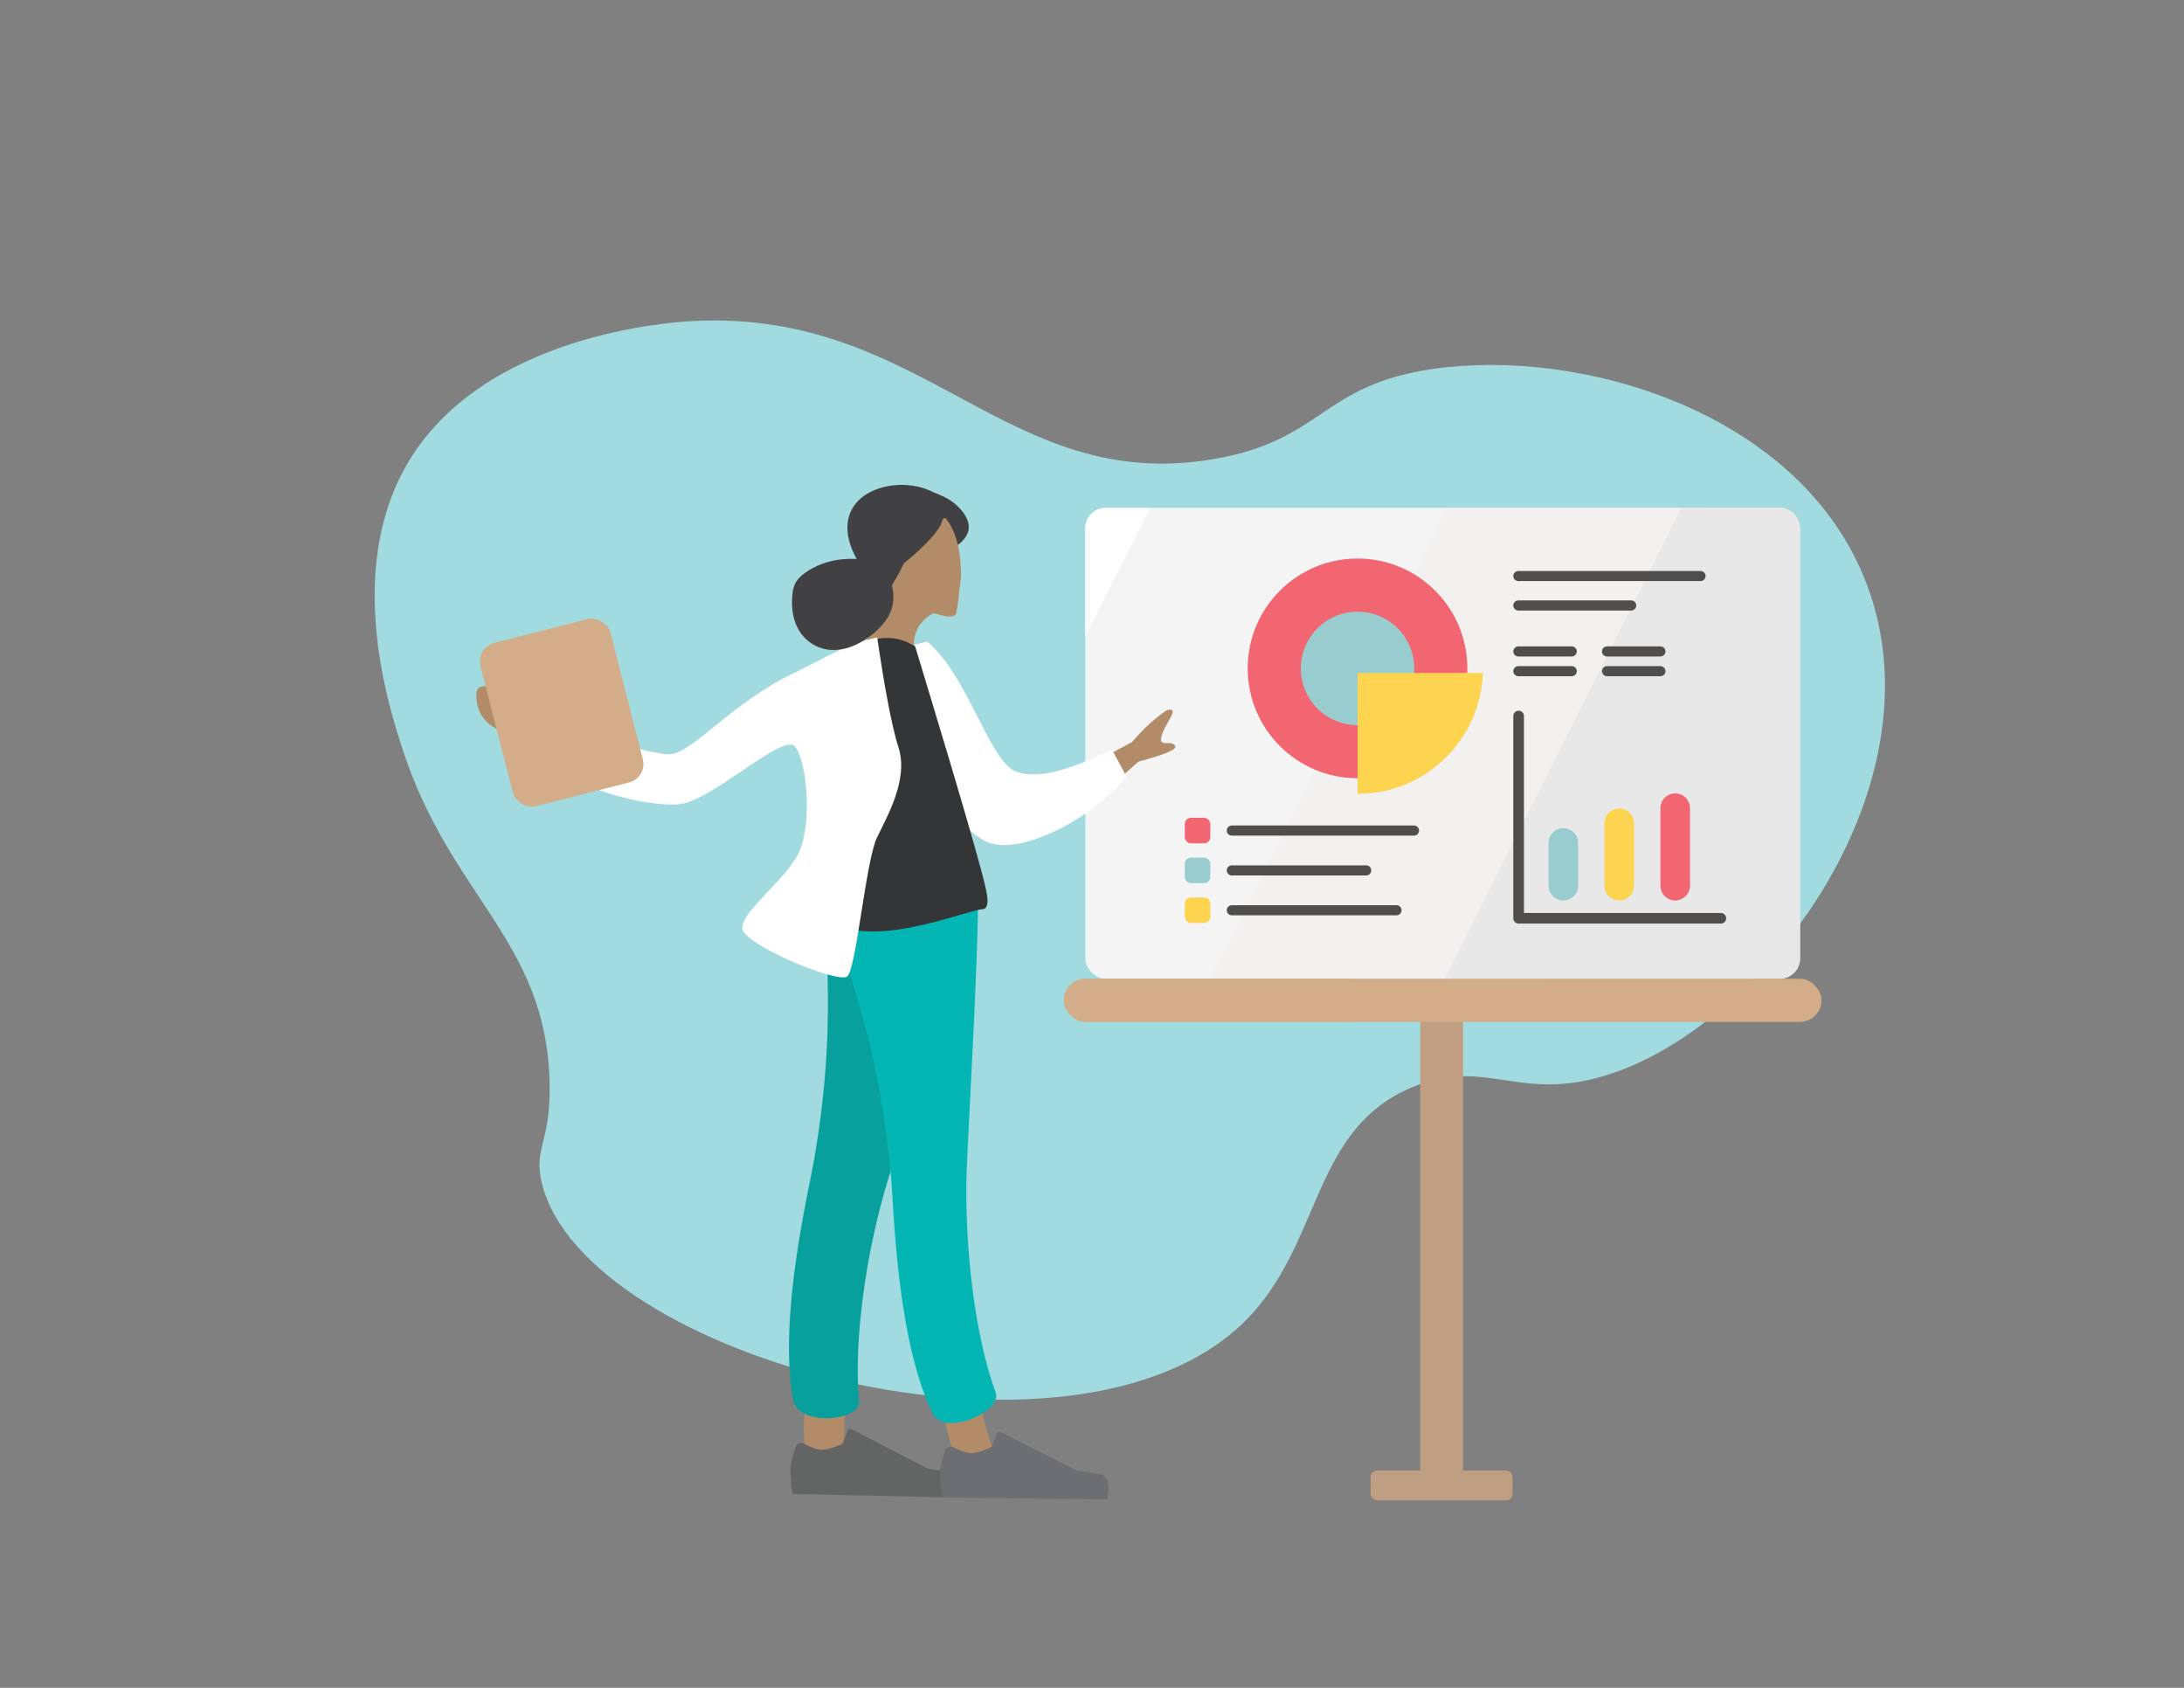 <?xml version="1.0" encoding="UTF-8"?>
<svg id="Background" xmlns="http://www.w3.org/2000/svg" viewBox="0 0 792 612">
  <rect x="0" y="0" width="792" height="612" fill="#808080" stroke="none"/>
  <defs>
    <style>
      .cls-1, .cls-2, .cls-3, .cls-4, .cls-5, .cls-6, .cls-7, .cls-8, .cls-9, .cls-10, .cls-11, .cls-12, .cls-13, .cls-14, .cls-15, .cls-16, .cls-17, .cls-18, .cls-19, .cls-20 {
        stroke-width: 0px;
      }

      .cls-1, .cls-6, .cls-7, .cls-8, .cls-12, .cls-16, .cls-20 {
        fill-rule: evenodd;
      }

      .cls-1, .cls-15 {
        fill: #fff;
      }

      .cls-2 {
        fill: #d3ad89;
      }

      .cls-3 {
        fill: #e9e8e8;
      }

      .cls-4 {
        fill: #414042;
      }

      .cls-5 {
        fill: #f4f4f4;
      }

      .cls-6 {
        fill: #03b6b4;
      }

      .cls-7, .cls-13 {
        fill: #b28b68;
      }

      .cls-8 {
        fill: #636464;
      }

      .cls-9 {
        fill: #f3f0f0;
      }

      .cls-10 {
        fill: #a1dbe0;
      }

      .cls-11 {
        fill: #98ccce;
      }

      .cls-12 {
        fill: #6d6e71;
      }

      .cls-14 {
        fill: #f16670;
      }

      .cls-16 {
        fill: #343537;
      }

      .cls-17 {
        fill: #c09e81;
      }

      .cls-18 {
        fill: #fcd44f;
      }

      .cls-19 {
        fill: #4f4e4c;
      }

      .cls-20 {
        fill: #07a09c;
      }
    </style>
  </defs>
  <path class="cls-10" d="M512.958,393.869c-37.7,15.037-33.244,57.321-61.631,85.32-61.914,61.068-239.054,13.732-254.812-50.086-3.226-13.065,3.361-14.47,2.777-36.961-1.326-50.992-35.792-67.036-53.11-119.902-4.959-15.138-21.201-64.72,1.322-103.741,27.322-47.336,95.853-51.694,103.989-52.1,83.891-4.186,113.35,62.896,188.573,50.074,39.872-6.796,38.809-26.874,79.864-32.737,52.895-7.555,130.379,14.959,155.607,74.563,33.374,78.852-44.333,176.248-105.285,184.324-22.906,3.035-34.93-7.673-57.294,1.247Z"/>
  <rect class="cls-17" x="515.026" y="362.71" width="15.524" height="170.483"/>
  <rect class="cls-17" x="497.031" y="533.192" width="51.514" height="10.843" rx="2.424" ry="2.424"/>
  <g>
    <rect class="cls-5" x="393.581" y="184.138" width="259.165" height="170.754" rx="7.368" ry="7.368"/>
    <path class="cls-9" d="M614.829,184.138h-90.048l-85.878,170.754h121.488c4.069,0,7.368-3.299,7.368-7.368l54.438-156.019c0-4.069-3.299-7.367-7.367-7.367Z"/>
    <path class="cls-3" d="M645.378,184.138h-35.61l-85.878,170.754h121.488c4.069,0,7.368-3.299,7.368-7.368v-156.019c0-4.069-3.299-7.367-7.368-7.367Z"/>
    <rect class="cls-2" x="385.78" y="354.892" width="274.767" height="15.636" rx="7.818" ry="7.818"/>
    <g>
      <circle class="cls-14" cx="492.295" cy="242.355" r="39.829"/>
      <circle class="cls-11" cx="492.295" cy="242.355" r="20.573"/>
      <path class="cls-18" d="M492.295,287.859c24.577,0,44.591-19.488,45.462-43.852h-45.462v43.852Z"/>
    </g>
    <g>
      <rect class="cls-14" x="429.657" y="296.53" width="9.246" height="9.246" rx="2.215" ry="2.215"/>
      <rect class="cls-11" x="429.657" y="310.977" width="9.246" height="9.246" rx="2.215" ry="2.215"/>
      <rect class="cls-18" x="429.657" y="325.424" width="9.246" height="9.246" rx="2.215" ry="2.215"/>
      <path class="cls-19" d="M512.775,299.323h-66.071c-1.011,0-1.83.819-1.83,1.83s.819,1.83,1.83,1.83h66.071c1.011,0,1.83-.819,1.83-1.83s-.819-1.83-1.83-1.83Z"/>
      <path class="cls-19" d="M495.439,313.77h-48.734c-1.011,0-1.83.819-1.83,1.83s.819,1.83,1.83,1.83h48.734c1.011,0,1.83-.819,1.83-1.83s-.819-1.83-1.83-1.83Z"/>
      <path class="cls-19" d="M506.418,328.217h-59.714c-1.011,0-1.83.819-1.83,1.83s.819,1.83,1.83,1.83h59.714c1.011,0,1.83-.819,1.83-1.83s-.819-1.83-1.83-1.83Z"/>
    </g>
    <g>
      <path class="cls-19" d="M624.047,331.03h-71.409v-71.409c0-1.065-.863-1.928-1.928-1.928s-1.928.863-1.928,1.928v73.337c0,1.065.863,1.928,1.928,1.928h73.337c1.065,0,1.928-.863,1.928-1.928s-.863-1.928-1.928-1.928Z"/>
      <path class="cls-11" d="M566.926,300.289h0c-2.966,0-5.37,2.404-5.37,5.37v15.475c0,2.966,2.404,5.37,5.37,5.37h0c2.966,0,5.37-2.404,5.37-5.37v-15.475c0-2.966-2.404-5.37-5.37-5.37Z"/>
      <path class="cls-18" d="M587.211,293.155h0c-2.966,0-5.37,2.404-5.37,5.37v22.609c0,2.966,2.404,5.37,5.37,5.37h0c2.966,0,5.37-2.404,5.37-5.37v-22.609c0-2.966-2.404-5.37-5.37-5.37Z"/>
      <path class="cls-14" d="M607.496,287.682h0c-2.966,0-5.37,2.404-5.37,5.37v28.082c0,2.966,2.404,5.37,5.37,5.37h0c2.966,0,5.37-2.404,5.37-5.37v-28.082c0-2.966-2.404-5.37-5.37-5.37Z"/>
    </g>
    <path class="cls-19" d="M569.983,234.372h-19.371c-1.011,0-1.83.819-1.83,1.83s.819,1.83,1.83,1.83h19.371c1.011,0,1.83-.819,1.83-1.83s-.819-1.83-1.83-1.83Z"/>
    <path class="cls-19" d="M569.983,241.533h-19.371c-1.011,0-1.83.819-1.83,1.83s.819,1.83,1.83,1.83h19.371c1.011,0,1.83-.819,1.83-1.83s-.819-1.83-1.83-1.83Z"/>
    <path class="cls-19" d="M602.14,234.372h-19.371c-1.011,0-1.83.819-1.83,1.83s.819,1.83,1.83,1.83h19.371c1.011,0,1.83-.819,1.83-1.83s-.819-1.83-1.83-1.83Z"/>
    <path class="cls-19" d="M602.14,241.533h-19.371c-1.011,0-1.83.819-1.83,1.83s.819,1.83,1.83,1.83h19.371c1.011,0,1.83-.819,1.83-1.83s-.819-1.83-1.83-1.83Z"/>
    <path class="cls-19" d="M616.683,207.034h-66.071c-1.011,0-1.83.819-1.83,1.83s.819,1.83,1.83,1.83h66.071c1.01,0,1.83-.819,1.83-1.83s-.819-1.83-1.83-1.83Z"/>
    <path class="cls-19" d="M591.54,217.715h-40.928c-1.011,0-1.83.819-1.83,1.83s.819,1.83,1.83,1.83h40.928c1.011,0,1.83-.819,1.83-1.83s-.819-1.83-1.83-1.83Z"/>
    <path class="cls-15" d="M393.581,191.505v39.357l23.499-46.725h-16.132c-4.069,0-7.367,3.299-7.367,7.367Z"/>
    <rect class="cls-2" x="385.78" y="354.892" width="111.925" height="15.636" rx="7.818" ry="7.818"/>
  </g>
  <path class="cls-7" d="M307.141,532.356h-13.992c-.924-3.977-1.786-9.445-1.614-15.95.131-4.978.833-9.25,1.614-12.609h13.992c-.48,3.611-.834,7.667-.922,12.102-.124,6.204.297,11.749.922,16.457Z"/>
  <path class="cls-7" d="M361.254,527.799l-13.525,3.936c-1.375-3.341-2.752-7.251-3.917-11.696-1.558-5.946-2.347-11.361-2.733-15.912,4.509-1.312,9.017-2.624,13.525-3.936.258,4.608.976,10.354,2.738,16.721,1.159,4.188,2.544,7.828,3.912,10.887Z"/>
  <path class="cls-8" d="M297.893,525.712c2.902.067,7.591-2.207,7.591-2.207l1.894-4.759c.23-.577.847-.832,1.365-.563l27.529,14.262s3.306.62,8.308,1.41c5.002.79,2.509,9.195,2.509,9.195,0,0-56.392-1.303-59.715-1.38,0,0-.836-6.061-.775-9.209.039-2.002,1.172-5.551,1.991-7.869.431-1.22,1.736-1.721,2.814-1.167,1.885.97,4.694,2.245,6.487,2.287Z"/>
  <path class="cls-12" d="M352.07,526.918c2.903.032,7.569-2.297,7.569-2.297l1.847-4.782c.224-.579.839-.842,1.36-.58l27.669,13.933s3.312.58,8.321,1.311c5.009.73,2.6,9.164,2.6,9.164,0,0-56.402-.629-59.725-.667,0,0-.896-6.051-.866-9.199.019-2.003,1.117-5.564,1.913-7.892.419-1.225,1.719-1.742,2.802-1.201,1.895.947,4.715,2.189,6.509,2.21Z"/>
  <path class="cls-20" d="M300.335,313.952c4.78-25.299,24.416-9.991,35.785-4.434,22.526,11.179,19.391,7.614,17.115,16.215-.122,8.066-25.121,82.328-30.978,101.226-8.48,27.476-12.629,59.7-10.782,80.754,1.259,7.639-21.964,9.752-23.848-.025-5.537-30.273,5.738-76.091,7.62-87.289,9.991-57.851,1.208-85.958,5.087-106.447h0Z"/>
  <path class="cls-6" d="M300.656,323.117c-.793-10.52,5.576-30.417,10.656-32.412,7.272-2.975,15.161,15.297,22.481,16.235,24.378,3.207,20.384.876,20.42,9.852,1.94,7.773-2.849,87.035-3.638,107.048-.995,29.04,3.259,61.337,10.393,80.794,3.195,6.88-18.483,16.628-22.798,7.827-13.112-27.107-14.019-74.561-15.054-85.94-5.314-58.624-20.919-82.64-22.459-103.406h0Z"/>
  <g>
    <path class="cls-4" d="M348.89,185.302c1.545,1.907,2.752,4.32,2.36,6.742-.293,1.812-1.444,3.379-2.778,4.641-.75.71-1.664,1.382-2.695,1.348-1.325-.044-2.309-1.21-3.029-2.323-2.611-4.036-4.152-8.656-5.609-13.236-.371-1.166-.777-3.272.835-3.745,1.007-.295,2.726.692,3.617,1.073,2.827,1.21,5.361,3.109,7.298,5.499Z"/>
    <path class="cls-13" d="M321.871,214.906c-.212.643-.244,1.738-.336,2.187-.404,1.993-.993,3.949-1.753,5.835-.732,1.816-1.622,3.567-2.658,5.228-.533.855-1.106,1.687-1.715,2.49-.535.706-1.623,1.556-1.94,2.368-1.324,3.382,8.398,5.581,10.332,6.827,2.144,1.381,4.364,2.943,6.314,4.586.337.283,3.881,3.516,3.818,2.816-.492-5.529-3.444-10.738-2.226-16.384.882-4.092,4.025-7.62,7.989-8.967-4.388-3.191-9.953-5.055-15.08-6.679-.523-.166-1.901-1.02-2.434-.774-.135.062-.234.235-.31.468Z"/>
    <path class="cls-13" d="M348.209,211.788c-.139.923-.292,1.847-.367,2.777-.207,2.563-.565,5.114-1.069,7.635-.05.246-.105.502-.259.699-.181.231-.471.347-.753.427-1.582.449-3.273.087-4.857-.357-2.189-.614-4.636-1.114-6.652-2.133-1.938-.981-3.876-1.961-5.814-2.941-1.292-.653-2.584-1.307-3.825-2.052-1.214-.728-2.375-1.541-3.535-2.353-3.365-2.356-6.707-4.94-8.851-8.522-.603-1.007-1.018-2.115-1.387-3.229-1.857-5.62.496-12.677,5.239-16.208,4.88-3.634,11.428-4.517,17.413-3.42,6.432,1.171,10.698,6.034,12.84,11.979,1.671,4.641,2.09,9.585,2.164,14.483.016,1.075-.127,2.144-.289,3.215Z"/>
    <path class="cls-4" d="M333.32,199.449c1.901-1.789,3.768-3.632,5.416-5.66.846-1.042,1.636-2.134,2.317-3.292.328-.557.629-2.277,1.224-2.555.822-.384,1.509.732,2.188,1.194.215.147.456.29.717.276,2.704-.142-1.255-6.581-1.853-7.23-.733-.796-1.581-1.476-2.437-2.136-10.847-8.374-34.865-4.352-33.543,12.609.359,4.605,2.499,8.879,4.932,12.806,2.432,3.927,5.208,7.672,7.074,11.898.328.742,3.794-4.627,3.984-4.942,1.471-2.444,2.935-4.903,4.091-7.516.361-.816,1.142-1.287,1.833-1.869.778-.656,1.553-1.317,2.315-1.992.588-.521,1.17-1.05,1.742-1.59Z"/>
    <g>
      <path class="cls-13" d="M218.412,282.915c-4.859-3.017-22.203-13.67-35.177-17.444-9.692-2.819-10.563-10.333-10.521-13.557.092-6.993,10.448,1.002,12.298-5.247,1.518-5.127,5.835,1.708,6.788,3.655,1.122,2.291.819,4.454,4.467,8.589,6.361,7.209,18.958,7.733,18.958,7.733l13.315,12.269-10.129,4.001Z"/>
      <path class="cls-13" d="M177.369,249.074c5.125.797,4.678,1.328,4.742,5.11.063,3.782.637,9.183-1.885,8.698-2.522-.484-2.659-1.989-3.583-2.818-.924-.828.727-10.991.727-10.991Z"/>
    </g>
    <g>
      <path class="cls-7" d="M423,257.609c1.25-.507,3.431-.8,1.358,2.794-2.073,3.594-4.092,7.468-3.067,8.592.45.492,1.201.476,2.007.458,1.034-.022,2.156-.047,2.841 1.0.813,1.242-3.627,3.146-13.32,5.711l-18.518,16.613-9.223-10.103,25.392-13.573c4.25-4.944,8.426-8.774,12.53-11.492Z"/>
      <path class="cls-1" d="M357.368,305.005c11.912,5.997,39.057-8.217,51.134-23.493l-5.208-9.581c-14.102,6.326-26.007,11.125-34.923,7.806-9.43-3.512-17.465-34.919-32.15-47.117l-6.189,1.56c1.059,22.292,8.292,61.236,27.337,70.825Z"/>
    </g>
    <path class="cls-16" d="M314.044,232.57c4.842-1.499,11.021-2.204,16.654,1.206,0,0,.998.023,1.238.826,2.935,9.793,23.206,76.025,25.721,88.347.515,2.524.808,5.331-.372,6.34-.425.363-.904.385-1.058.394-6.233.358-45.154,16.947-57.303,1.55-1.959-2.482-4.96-8.014.693-40.657,4.337-25.045,10.104-44.879,14.427-58.005Z"/>
    <path class="cls-15" d="M242.52,273.493c-11.959-.383-45.88-14.182-47.536-11.608-.709,1.101-.612,15.526,2.289,16.495,2.9.97,27.741,14.034,48.314,13.296,11.842-.425,38.063-25.923,42.587-21.087,3.735,3.994,6.052,22.094,3.033,34.083-.636,2.535-1.513,4.798-2.668,6.597-6.603,10.288-19.436,19.404-19.349,25.287.093,5.885,34.778,20.186,38.042,17.511,3.265-2.68,6.719-41.736,10.747-50.264,3.59-7.588,11.629-21.129,7.841-32.811-2.797-8.613-5.652-26.166-6.957-34.804-.023-.133-.041-.26-.06-.382-.434-2.862-.681-4.65-.681-4.65-2.366.41-5.094,1.184-8.066,2.256-6.638,2.394-14.228,6.831-22.506,10.807-22.623,10.867-37.015,29.53-45.03,29.273Z"/>
    <path class="cls-4" d="M292.331,207.438c-1.383.955-2.686,2.057-3.544,3.395-1.061,1.654-1.366,3.544-1.5,5.371-.318,4.357.26,8.783,2.505,12.467,2.245,3.684,6.324,6.539,11.198,6.96,5.689.492,11.539-2.33,15.887-6.039,2.392-2.041,4.488-4.405,5.763-7.065,2.535-5.288,1.283-11.946-2.241-16.217-3.215-3.898-11.499-4.1-16.7-3.294-4.046.626-8.025,2.114-11.367,4.422Z"/>
  </g>
  <rect class="cls-2" x="179.327" y="227.846" width="48.692" height="61.13" rx="6.918" ry="6.918" transform="translate(-57.645 58.481) rotate(-14.337)"/>
</svg>